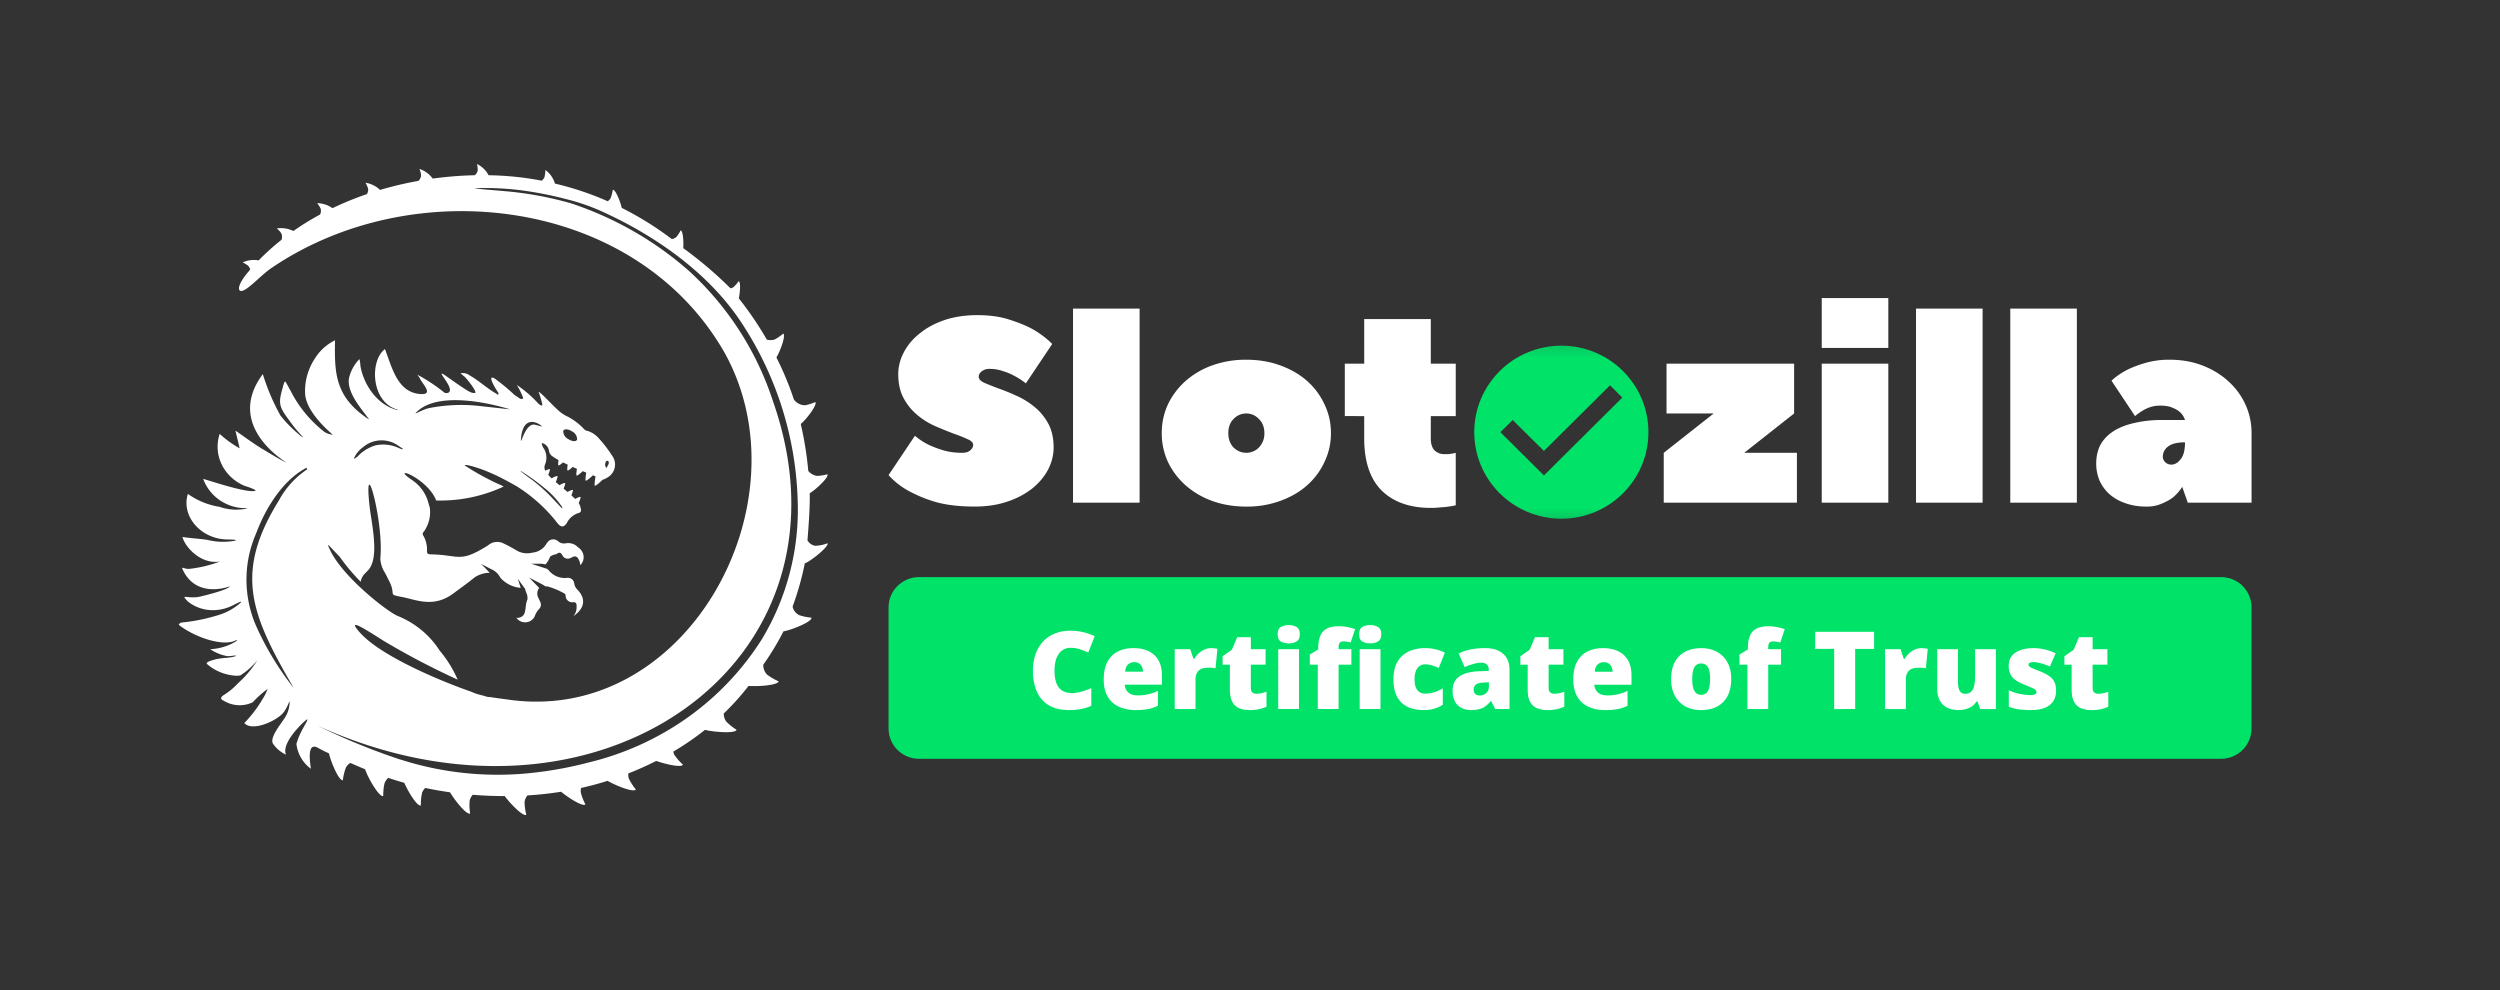 <svg xmlns="http://www.w3.org/2000/svg" fill="none" viewBox="0 0 101 40"><rect x="0" y="0" width="101" height="40" fill="#333333" stroke="none"/><path fill="#fff" d="M38.868 18.294q.213 0 .325-.096.123-.105.123-.222 0-.138-.224-.233a6 6 0 0 0-.56-.223 17 17 0 0 1-.729-.296 3 3 0 0 1-.728-.445 2.3 2.3 0 0 1-.56-.678q-.225-.403-.225-.986 0-.455.224-.879.225-.435.64-.763.414-.339.997-.54.594-.201 1.333-.201.762 0 1.322.19.561.18.942.392.448.265.762.583l-1.065 1.59a3 3 0 0 0-.437-.287 2.4 2.4 0 0 0-.47-.201 1.6 1.6 0 0 0-.55-.096.5.5 0 0 0-.336.106q-.112.096-.112.212 0 .138.224.244.224.096.56.223.337.116.73.296.39.17.727.445.337.266.56.668.225.402.225.985 0 .456-.224.89-.225.424-.639.763a3.3 3.3 0 0 1-1.009.53q-.582.2-1.322.2-.93 0-1.591-.19a5.4 5.4 0 0 1-1.076-.445 3 3 0 0 1-.807-.636l1.065-1.589q.235.2.526.35.258.127.606.233.347.105.773.106m4.482-5.827h2.69v7.84h-2.69zm3.585 5.033q0-.615.246-1.156.258-.54.706-.943a3.3 3.3 0 0 1 1.076-.635 4 4 0 0 1 1.39-.233q.75 0 1.378.233.639.233 1.087.635.448.403.695.943.258.54.257 1.155 0 .615-.257 1.155-.247.54-.695.943t-1.087.636a3.9 3.9 0 0 1-1.379.233q-.761 0-1.39-.233a3.3 3.3 0 0 1-1.075-.636 3 3 0 0 1-.706-.943 2.75 2.75 0 0 1-.246-1.155m4.146 0q0-.361-.224-.573a.68.68 0 0 0-.505-.222.7.7 0 0 0-.515.222q-.213.212-.213.572t.213.583q.224.212.515.212a.7.7 0 0 0 .505-.212.8.8 0 0 0 .224-.583m3.249-.688v-2.118h.784V12.89h2.69v1.801h1.008v2.12h-1.008v.9q0 .317.145.477a.56.56 0 0 0 .415.159h.157l.146-.021q.066-.012.145-.032v2.119a3 3 0 0 1-.291.053q-.135.02-.325.031-.18.022-.392.022-1.267 0-1.984-.7-.706-.71-.706-2.108v-.9zm16.136 1.484h2.129v2.013h-5.38v-2.013l2.018-1.59h-1.905v-2.013h5.154v2.014zm5.822-3.602v5.615h-2.69v-5.615zm-2.69-2.65h2.69v2.014h-2.69zm3.809.425h2.69v7.84h-2.69zm3.808 0h2.69v7.84h-2.69zm6.442 2.066q.718 0 1.323.233.604.233 1.042.635.448.403.694.943.247.54.247 1.155v2.808h-2.577l-.224-.636a2 2 0 0 1-.348.403q-.18.148-.46.265a1.5 1.5 0 0 1-.65.127q-.459 0-.84-.138a1.9 1.9 0 0 1-.639-.36 1.7 1.7 0 0 1-.403-.551 1.8 1.8 0 0 1-.135-.7q.001-.381.146-.699a1.5 1.5 0 0 1 .482-.55q.325-.234.83-.36a4.8 4.8 0 0 1 1.232-.139h.897a.7.7 0 0 0-.168-.286.9.9 0 0 0-.314-.2q-.19-.096-.527-.096-.213 0-.403.063a1.6 1.6 0 0 0-.314.149 2 2 0 0 0-.292.212l-.952-1.43q.246-.233.605-.425.303-.157.74-.286a3.4 3.4 0 0 1 1.008-.137m.056 4.238q.214 0 .381-.212.18-.212.18-.689-.471 0-.684.17a.51.51 0 0 0-.213.413q0 .116.1.222a.36.36 0 0 0 .236.096m-63.371.612s-.314.32-.322.218q.007-.178.04-.353l-.109-.046c-.073.073-.291.279-.298.195q.004-.153.032-.303l-.142-.058c-.093.087-.253.228-.259.156q.002-.128.024-.253a3 3 0 0 1-.17-.075c-.092.084-.216.187-.221.121q0-.107.018-.213l-.19-.09c-.088.08-.192.156-.195.098q0-.098.015-.194a2 2 0 0 1-.264-.164.32.32 0 0 1-.123-.213.37.37 0 0 0-.095-.2.4.4 0 0 0-.195-.114c.007.089.04.174.095.244a.73.73 0 0 1 .044.611.29.29 0 0 0 0 .262l.003.005c.097-.05.197-.091.188-.04q-.026.106-.07.208.06.068.137.14c.11-.06.253-.13.242-.068a1.4 1.4 0 0 1-.073.22l.148.125c.109-.06.246-.126.235-.064q-.026.105-.067.204l.157.133c.107-.058.231-.115.22-.057q-.024.1-.063.194.083.075.151.145c.107-.058.232-.116.222-.057q-.03.117-.077.229.033.048.053.103c.041.127.082.262-.059.293a.8.8 0 0 0-.478.41c-.123.181-.24.173-.378-.004a6.3 6.3 0 0 0-1.623-1.472 13 13 0 0 0-.556-.306c-.892-.47-1.646-.634-1.555-.544a10 10 0 0 0 1.474.8q.044.026.088.049a6.06 6.06 0 0 1-2.732.561.2.2 0 0 0-.01-.047c-.398-.898-1.86-1.401-.982-.795.342.221.587.558.687.945v.005l.005.011.05.173c.046.34-.04.684-.24.966a.117.117 0 0 0-.021.165l.003.003c.104.186.154.396.145.607 0 .112.026.142.149.144 1.177.02 1.15.367 2.31-.358a.57.57 0 0 1 .578-.108q.285.13.551.29a.84.84 0 0 0 .665.107.74.74 0 0 0 .33-.11.7.7 0 0 0 .24-.248.2.2 0 0 1 .038-.048.28.28 0 0 1 .195-.128.3.3 0 0 1 .227.062.37.37 0 0 0 .308.098.54.54 0 0 1 .509.158.48.48 0 0 1 .224.34.45.45 0 0 1-.132.382.56.56 0 0 0-.111-.304c-.123-.119-.216.007-.323.03a.24.24 0 0 1-.165-.007.23.23 0 0 1-.12-.112c-.06-.112-.132-.154-.236-.053a.6.6 0 0 0-.265.103.9.9 0 0 1-.187.313.8.8 0 0 0-.216-.027h-.355l.61.197h.009a.4.4 0 0 1 .085.069.83.83 0 0 0 .737.304.26.26 0 0 1 .19.047.25.25 0 0 1 .1.163q0 .012.003.022a.45.45 0 0 0 .133.248c.346.362.299.745-.17 1.07.076-.09.122-.2.131-.315 0-.095.032-.257-.123-.252a.28.28 0 0 1-.224-.06.27.27 0 0 1-.096-.206.09.09 0 0 0-.047-.085 3 3 0 0 0-.693-.288h-.073a1.4 1.4 0 0 0-.156-.095l-.505-.262.407.419a.37.37 0 0 0-.029.408c.017.052.051.098.069.15a.25.25 0 0 1-.036.286.8.8 0 0 0-.18.29.4.4 0 0 1-.139.175.43.43 0 0 1-.605-.103.32.32 0 0 0 .297-.12c.102-.186.054-.406.146-.609a.5.5 0 0 0-.056-.308.4.4 0 0 0-.02-.067 1 1 0 0 1-.022-.09l-.02-.002a1 1 0 0 0-.06-.092l-.207-.282.116.361a1.22 1.22 0 0 1-.827-.416.72.72 0 0 0-.362-.337l-.41-.214.348.358a1.14 1.14 0 0 0-.603.18c-.276.228-.573.435-.86.65-.796.598-1.492.266-2.041.157-.675-.134-.246-.044-.563-.661-.058-.113-.168-.343-.2-.38a1.16 1.16 0 0 1-.154-.529c.152-1.432-.659-4.372-.446-2.208.073.751.447 2.18-.06 2.703l-.139.142a.6.6 0 0 0-.148.31 8 8 0 0 1-.857-1.023c-.438-.437-.568-.652-.371-.241.524 1.095 2.346 2.5 2.725 2.645.7.283 1.29.77 1.691 1.395.3.357.546.753.73 1.178a31 31 0 0 1-3.001-1.574c-.89-.57-1.473-.92-.95-.33.845.954 3.262 1.963 4.517 2.398.039.018.075.037.118.052q.18.063.369.104.137.056.286.057c.203.035.406.059.61.086 7.28 1.123 12.207-7.905 8.844-13.983-3.555-6.265-12.53-7.384-18.328-3.432-.312.213-.645.569-.96.803-.415.306-.496-.025.013-.63l.1-.12a.4.4 0 0 0-.074-.144 1 1 0 0 0-.231-.142c.2-.094.427-.123.646-.083q.435-.446.925-.833a.35.35 0 0 0-.008-.258 1 1 0 0 0-.182-.2c.228-.034.462.002.667.104q.521-.365 1.081-.667a.35.35 0 0 0 .024-.232 1 1 0 0 0-.143-.226c.223.002.44.074.618.203q.679-.326 1.392-.569a.35.35 0 0 0 .05-.215 1 1 0 0 0-.108-.244c.223.034.429.135.588.29q.765-.226 1.553-.366a.36.36 0 0 0 .106-.224 1 1 0 0 0-.065-.259c.216.072.403.21.535.391a15 15 0 0 1 1.7-.136.36.36 0 0 0 .117-.189 1 1 0 0 0-.029-.265c.203.1.367.259.47.455.721.01 1.44.084 2.148.22a.4.4 0 0 0 .107-.138q.038-.147.038-.296c.187.137.322.33.386.55q1.101.26 2.135.715a.5.5 0 0 0 .11-.116q.068-.168.092-.346c.106-.022.299.455.363.73a13 13 0 0 1 2.026 1.262.44.44 0 0 0 .18-.086q.104-.124.172-.267c.097.009.128.471.105.716q1.021.74 1.911 1.626.061-.015.115-.046.122-.11.213-.244c.09.022.06.443.007.694q.628.793 1.132 1.667a.6.6 0 0 0 .314-.004q.188-.1.347-.239c.118.062-.115.7-.274.962q.224.447.414.908.16.39.291.79a.56.56 0 0 0 .462.234 1.8 1.8 0 0 0 .403-.13c.104.099-.376.72-.587.887q.218.94.305 1.898a.58.58 0 0 0 .35.2q.215-.009.42-.067c.083.113-.466.621-.713.768.017.503-.045 1.34-.09 1.903a.45.45 0 0 0 .312.219c.17-.006.338-.04.495-.103.082.128-.717.756-.914.81q-.18.894-.494 1.75a.5.5 0 0 0 .275.348q.236.077.486.099c.041.159-.812.504-1.13.552q-.357.701-.815 1.347a.54.54 0 0 0 .154.401q.215.163.463.27c-.013.155-.793.218-1.213.187q-.458.593-1.001 1.114a.53.53 0 0 0 .102.326q.187.19.415.332c-.038.157-.882.1-1.276.004q-.608.482-1.279.878a.6.6 0 0 0 .04.127q.15.22.348.4c-.054.127-.668-.008-1.079-.15a13 13 0 0 1-1.127.505q-.009.106.021.207.116.24.285.443c-.082.13-.781-.143-1.146-.352l-.122.039q-.471.145-.947.25a.6.6 0 0 0-.012.173q.063.256.188.49c-.1.103-.651-.24-.983-.51q-.683.107-1.36.148a.54.54 0 0 0-.115.265q.003.264.07.517c-.125.083-.62-.417-.872-.755q-.66-.001-1.293-.053a.55.55 0 0 0-.123.233q-.024.262.02.523c-.137.073-.6-.498-.814-.856a15 15 0 0 1-1.003-.176.6.6 0 0 0-.123.187q-.058.256-.052.52c-.142.052-.501-.53-.67-.915q-.33-.091-.632-.195l-.014-.004a.55.55 0 0 0-.15.212q-.059.256-.053.52c-.163.06-.621-.733-.734-1.081a15 15 0 0 1-.41-.173l-.19-.082a.56.56 0 0 0-.175.187 2 2 0 0 0-.122.51c-.158.034-.468-.69-.564-1.083a7 7 0 0 1-.397-.196c-.61-.4-.284.927-.343.811a1.46 1.46 0 0 1-.574-.995c.143-.529.503-.969.436-.994-.035-.013-1.076.926-.857 1.426a1.3 1.3 0 0 1-.522-.439c-.151-.238.29-.762.438-.997a1.2 1.2 0 0 0 .231-.711c-.017-.03-.074.22-.25.445-.26.331-1.26.791-1.58.424q.43-.442.74-.973.124-.188.198-.401a4 4 0 0 0-.598.536 1.23 1.23 0 0 1-1.159-.055c-.129-.06-.177-.123-.019-.233q.327-.202.585-.483c.306-.274.57-.59.785-.935a2.9 2.9 0 0 1-.693.62 1 1 0 0 1-.13.015 1.95 1.95 0 0 1-1.207-.466c-.1-.088.184-.152.353-.204q.22-.043.443-.055c.328-.037.397-.084.35-.092s-.189.027-.327.025a1.8 1.8 0 0 1-.7-.282 2.2 2.2 0 0 0 1.034-.31c.144-.134-.032-.023-.115 0-.644.178-1.718-.29-2.189-.676q.017-.041.054-.067a.16.16 0 0 1 .082-.026c.47-.046.936-.139 1.387-.276a2.4 2.4 0 0 0 .97-.517c.1-.098-.07-.023-.286.089a1.76 1.76 0 0 1-.968.201 1.6 1.6 0 0 1-.868-.342c-.344-.354-.014-.08.51-.205.486-.115 1.151-.304 1.18-.411 0 0-1.346.534-1.904-.681-.066-.144.06-.012.264-.023a5 5 0 0 0 1.247-.3c-.74.134-1.4-.545-1.52-.99.328.055.67.063 1.025.122.358.088.731.098 1.094.03.136-.04-.082-.047-.328-.052-1.03-.02-1.852-.923-1.571-1.84.379.272.82.451 1.284.524.349.122.726.146 1.088.07.073-.032-.036-.006-.28-.032a1.85 1.85 0 0 1-.905-.382 1.8 1.8 0 0 1-.568-.785c.205.048 1.711.567 2.095.486.082-.017-.09-.097-.334-.178l-.09-.029a1.8 1.8 0 0 1-.677-.49 1.7 1.7 0 0 1-.373-.736c-.063-.29-.048-.59.045-.872q.368.338.807.584l-.17-.716c.335.23.665.48 1.006.69l.062.043v-.006c.331.201.855.517.98.56.089.032-2.536-1.431-.942-3.57.177.581.416 1.142.713 1.675q.378.473.856.852c.106.069.009-.03-.126-.18a6 6 0 0 1-.38-.483c-.391-.524-.443-.667-.279-1.249.129-.455.082-.38.323.03.327.658.8 1.237 1.387 1.694.1.063.214.1.333.108.005 0-1.05-.84-1.117-1.627-.03-.514.11-1.025.398-1.457.194-.312.474-.565.809-.73-.026 1.342.006 2.282 1.332 3.174.084.064.004-.032-.11-.184-.306-.402-.748-.964-.655-1.471.068-.284.212-.546.418-.758q.036.136.041.277c.128.736.66 1.571 1.485 1.78.11.007-.022-.013-.18-.09-.886-.429-.9-1.937-.314-2.371.287.738.497 1.73 1.404 1.813.607.056.103-.404 0-.642-.014-.031-.082-.114-.088-.134q.571.307 1.073.711a.17.17 0 0 0 .184.006c.266-.17-.573-.966-.174-.715.068.04.824.598 1.057.701a.33.33 0 0 0 .185.03c.093-.017-.26-.501-.44-.67a2 2 0 0 1-.149-.125.48.48 0 0 1 .386.098c.28.143.765.575 1.067.728.066.035.064.112.082-.028-.1-.138-.518-.816-.128-.568q.41.305.781.652.066.04.13.086c.063.044.167.127.214.028a3 3 0 0 0-.256-.523q.451.306.82.7c.054.064.164.164.214.113a3.3 3.3 0 0 0-.156-.535c.082.005.675.665.88.82q.09.069.19.129c.3.14.57.337.791.58a.2.2 0 0 0 .113.048c.153.048.292.131.405.242q.332.354.593.76a.602.602 0 0 1-.213.895.4.4 0 0 1-.173.074l.005.005zm.132-.517c.039.067.035.021.077-.047.128-.215-.058-.258-.088-.135a1 1 0 0 0-.017.093.2.2 0 0 0 .027.089zm-1.502-1.12c.154.097.308.102.343.012a.36.36 0 0 0-.057-.2.37.37 0 0 0-.16-.137c-.153-.096-.308-.101-.343-.011-.001.07.018.14.057.2a.37.37 0 0 0 .16.137m-1.926-.005c-.027.345.17-.707.588-.578.031.01.192.048.223.061.205.093-.715-.724-.811.518m.456 1.647q.448.345.832.756l.377.401v-.062a3.4 3.4 0 0 0-.741-.79 8 8 0 0 0-.45-.347c-.528-.372-.758-.496-.02.043zm-4.171-2.902a6.7 6.7 0 0 1 2.077-.082l1.198.132s-2.644-.867-3.709.049c-.308.266.107-.024.434-.099m-2.841 1.909c.19-.189.427-.328.687-.406.298-.062.607-.03.886.088.21.097.333.115.053-.055a1.16 1.16 0 0 0-1.456.048c-.165.119-.293.28-.369.467a.6.6 0 0 0 .202-.14zm1.69 12.288c1.738.559 3.581.74 5.4.53q1.114-.125 2.197-.41c2.925-.703 5.445-2.499 7.013-4.998a10.15 10.15 0 0 0 1.436-5.608 13.75 13.75 0 0 0-2.33-7.251c-1.29-1.918-3.374-3.39-5.458-4.35a8.4 8.4 0 0 0-1.51-.54q-.849-.225-1.72-.35a11.7 11.7 0 0 0-2.025-.105c.003.025.663.07 1.279.126.853.077 1.698.232 2.522.461q.11.031.22.07c1.721.59 3.303 1.51 4.652 2.704a12.3 12.3 0 0 1 3.381 5.271c3.69 10.59-7.197 18.206-18.426 13.073 1.087.537 2.213.998 3.367 1.38v-.003zM11.87 27.8c-1.726-2.967-2.433-4.631-.603-7.58a3.5 3.5 0 0 1 1.146-1.26l-.033-.062q-.06.03-.113.063c-.813.475-1.5 1.467-1.917 2.581a4.68 4.68 0 0 0-.024 3.697c.402.914.922 1.775 1.546 2.563z"/><mask id="footer-partners-slotozilla_svg__a" width="10" height="9" x="58" y="13" maskUnits="userSpaceOnUse" style="mask-type:luminance"><path fill="#fff" d="M67.3 13.266h-8.444v8.389h8.445z"/></mask><g mask="url(#footer-partners-slotozilla_svg__a)"><path fill="#00e368" d="M63.079 13.965c-1.943 0-3.519 1.566-3.519 3.495s1.576 3.496 3.519 3.496c1.942 0 3.518-1.566 3.518-3.496s-1.576-3.495-3.518-3.495m-.704 5.243-1.76-1.748.497-.492 1.263 1.25 2.67-2.652.496.496z"/></g><path fill="#00e368" d="M89.732 23.315H37.13c-.68 0-1.232.547-1.232 1.223v4.893c0 .676.551 1.224 1.232 1.224h52.6c.68 0 1.232-.548 1.232-1.224v-4.893c0-.675-.551-1.223-1.231-1.223"/><path fill="#fff" d="M43.245 26.173a.55.55 0 0 0-.47.245.9.9 0 0 0-.13.292 1.6 1.6 0 0 0-.042.388q0 .296.075.495a.6.6 0 0 0 .227.303.7.7 0 0 0 .387.103q.21 0 .404-.058t.393-.139v.713a2 2 0 0 1-.428.132q-.216.04-.461.04-.511 0-.838-.2a1.2 1.2 0 0 1-.479-.56 2.1 2.1 0 0 1-.152-.833q0-.354.099-.648.1-.295.294-.51.192-.218.476-.335.285-.12.653-.12a2.3 2.3 0 0 1 .973.22l-.26.663q-.171-.08-.348-.136a1.2 1.2 0 0 0-.373-.056m2.548.012q.354 0 .612.124a.9.9 0 0 1 .397.367q.14.245.14.614v.372H45.44q.01.19.141.311.134.122.391.122a1.8 1.8 0 0 0 .81-.184v.6a1.5 1.5 0 0 1-.385.134 2.7 2.7 0 0 1-.526.043 1.6 1.6 0 0 1-.657-.13 1 1 0 0 1-.457-.404q-.166-.273-.166-.701 0-.435.15-.715.15-.282.422-.416.27-.137.629-.137m.03.568a.35.35 0 0 0-.25.094q-.098.091-.115.29h.721a.5.5 0 0 0-.043-.194.32.32 0 0 0-.313-.19m3.106-.568q.069 0 .144.011.075.008.112.015l-.076.787a1.5 1.5 0 0 0-.455-.01.5.5 0 0 0-.172.063.35.35 0 0 0-.13.146.55.55 0 0 0-.052.26v1.188h-.84v-2.417h.625l.131.386h.04a.88.88 0 0 1 .405-.371.7.7 0 0 1 .268-.058m1.833 1.844a1 1 0 0 0 .208-.024 2 2 0 0 0 .198-.06v.608q-.138.06-.292.096a1.6 1.6 0 0 1-.391.039q-.235 0-.417-.073a.56.56 0 0 1-.28-.256q-.1-.183-.1-.51v-.996h-.294v-.34l.374-.262.217-.507h.55v.484h.596v.625h-.597v.94q0 .119.06.178t.168.058m1.719-1.801v2.417h-.84v-2.417zm-.417-.973a.63.63 0 0 1 .314.075q.135.075.135.296 0 .215-.135.293a.63.63 0 0 1-.314.074.63.63 0 0 1-.315-.074q-.13-.078-.13-.293 0-.221.13-.296a.63.63 0 0 1 .315-.075m2.533 1.598h-.517v1.792h-.84v-1.792h-.322v-.41l.34-.204v-.04q0-.315.083-.51a.56.56 0 0 1 .266-.293q.183-.094.477-.094.189 0 .342.03t.322.085l-.18.54a1 1 0 0 0-.14-.03 1 1 0 0 0-.163-.013q-.097 0-.142.06-.043.058-.043.19v.064h.517zm1.175-.625v2.417h-.84v-2.417zm-.416-.973q.18 0 .313.075.135.075.135.296 0 .215-.135.293a.63.63 0 0 1-.313.074.63.63 0 0 1-.316-.074q-.129-.078-.129-.293 0-.221.129-.296a.6.6 0 0 1 .316-.075m2.154 3.433q-.369 0-.642-.13a.94.94 0 0 1-.423-.406q-.148-.275-.148-.704 0-.439.166-.719.167-.279.457-.411.29-.133.657-.133a1.8 1.8 0 0 1 .797.184l-.247.616a2 2 0 0 0-.282-.104.9.9 0 0 0-.268-.04.4.4 0 0 0-.223.065.43.43 0 0 0-.15.2.9.9 0 0 0-.054.338q0 .21.053.337a.4.4 0 0 0 .153.186.44.44 0 0 0 .225.057q.183 0 .363-.055.183-.058.346-.158v.663q-.15.099-.34.156a1.5 1.5 0 0 1-.44.058m2.495-2.503q.462 0 .721.229.26.225.26.646v1.585h-.582l-.16-.32h-.018q-.104.128-.213.21a.7.7 0 0 1-.246.114 1.3 1.3 0 0 1-.342.039.8.8 0 0 1-.378-.086.6.6 0 0 1-.264-.258.9.9 0 0 1-.097-.437q0-.388.27-.576.271-.188.785-.211l.406-.013v-.034q0-.162-.082-.23a.32.32 0 0 0-.215-.069q-.144 0-.322.051a3 3 0 0 0-.354.128l-.243-.55q.21-.106.477-.162.265-.056.597-.056m.146 1.38-.193.01q-.233.008-.327.08a.24.24 0 0 0-.092.203q0 .123.066.183a.26.26 0 0 0 .177.058.38.38 0 0 0 .26-.096.32.32 0 0 0 .109-.25zm2.642.463a1 1 0 0 0 .209-.023q.094-.023.197-.06v.608q-.137.06-.292.096a1.6 1.6 0 0 1-.39.039q-.237 0-.417-.073a.56.56 0 0 1-.282-.256q-.099-.183-.098-.51v-.996h-.295v-.34l.374-.262.217-.507h.55v.484h.597v.625h-.597v.94q0 .119.06.178t.167.058m1.97-1.843q.355 0 .613.124a.9.9 0 0 1 .397.367q.14.245.14.614v.372H64.41q.012.19.142.311.134.122.391.122a1.8 1.8 0 0 0 .81-.184v.6a1.5 1.5 0 0 1-.385.134 2.7 2.7 0 0 1-.526.043q-.368 0-.657-.13a1 1 0 0 1-.457-.404q-.166-.273-.166-.701 0-.435.15-.715.15-.282.421-.416.27-.137.63-.137m.03.568a.35.35 0 0 0-.248.094q-.1.091-.116.29h.721a.5.5 0 0 0-.043-.194.325.325 0 0 0-.313-.19m5.148.678q0 .303-.084.538a1.05 1.05 0 0 1-.242.394 1.04 1.04 0 0 1-.384.244q-.225.08-.51.08a1.4 1.4 0 0 1-.485-.08 1.1 1.1 0 0 1-.382-.244 1.1 1.1 0 0 1-.254-.394 1.5 1.5 0 0 1-.088-.538q.001-.4.146-.678.15-.278.421-.423.276-.144.655-.145.35 0 .623.145.273.146.427.423.157.277.157.678m-1.576 0q0 .207.037.35a.44.44 0 0 0 .115.216.3.3 0 0 0 .213.072.3.3 0 0 0 .208-.072.44.44 0 0 0 .112-.216q.037-.143.037-.35t-.037-.345a.4.4 0 0 0-.114-.21.3.3 0 0 0-.21-.07.29.29 0 0 0-.277.158q-.084.157-.084.467m3.587-.578h-.517v1.792h-.84v-1.792h-.322v-.41l.34-.204v-.04q0-.315.083-.51a.56.56 0 0 1 .266-.293q.183-.094.477-.094.189 0 .342.03t.322.085l-.18.54a1 1 0 0 0-.14-.03 1 1 0 0 0-.163-.013q-.097 0-.142.06-.043.058-.043.19v.064h.517zm2.996 1.792H74.1v-2.43h-.767v-.689h2.38v.69h-.765zm2.677-2.46q.069 0 .144.011.075.008.111.015l-.075.787a1.5 1.5 0 0 0-.455-.01.5.5 0 0 0-.172.063.35.35 0 0 0-.13.146.55.55 0 0 0-.052.26v1.188h-.84v-2.417h.625l.131.386h.04a.88.88 0 0 1 .404-.371.7.7 0 0 1 .269-.058m3.008.043v2.417H80l-.105-.3h-.05a.6.6 0 0 1-.19.198.8.8 0 0 1-.254.108q-.14.037-.29.037a1 1 0 0 1-.432-.092.7.7 0 0 1-.305-.288q-.111-.196-.111-.506v-1.574h.84v1.32q0 .235.066.359.069.121.223.122.16 0 .245-.086.088-.085.123-.252.034-.166.034-.405v-1.058zm2.432 1.675q0 .23-.103.407a.7.7 0 0 1-.331.277q-.226.1-.595.1-.26 0-.466-.027a2 2 0 0 1-.415-.107v-.667q.23.105.469.151.238.045.376.045.141 0 .206-.03.066-.032.066-.094a.11.11 0 0 0-.045-.09.6.6 0 0 0-.157-.087 14 14 0 0 0-.315-.132 1.6 1.6 0 0 1-.338-.182.64.64 0 0 1-.2-.234.8.8 0 0 1-.066-.335q0-.354.275-.534.275-.179.728-.179.24 0 .453.054.213.05.44.151l-.23.538a2.4 2.4 0 0 0-.364-.13 1.2 1.2 0 0 0-.295-.05.4.4 0 0 0-.152.026q-.054.025-.054.075 0 .045.037.079a.6.6 0 0 0 .143.079q.105.045.308.125.212.085.35.184a.6.6 0 0 1 .206.235q.069.139.069.352m1.704.126a1 1 0 0 0 .208-.024 2 2 0 0 0 .197-.06v.608q-.137.06-.292.096a1.6 1.6 0 0 1-.39.039q-.237 0-.417-.073a.56.56 0 0 1-.281-.256q-.1-.183-.1-.51v-.996h-.293v-.34l.373-.262.217-.507h.55v.484h.597v.625h-.597v.94q0 .119.06.178t.168.058"/></svg>